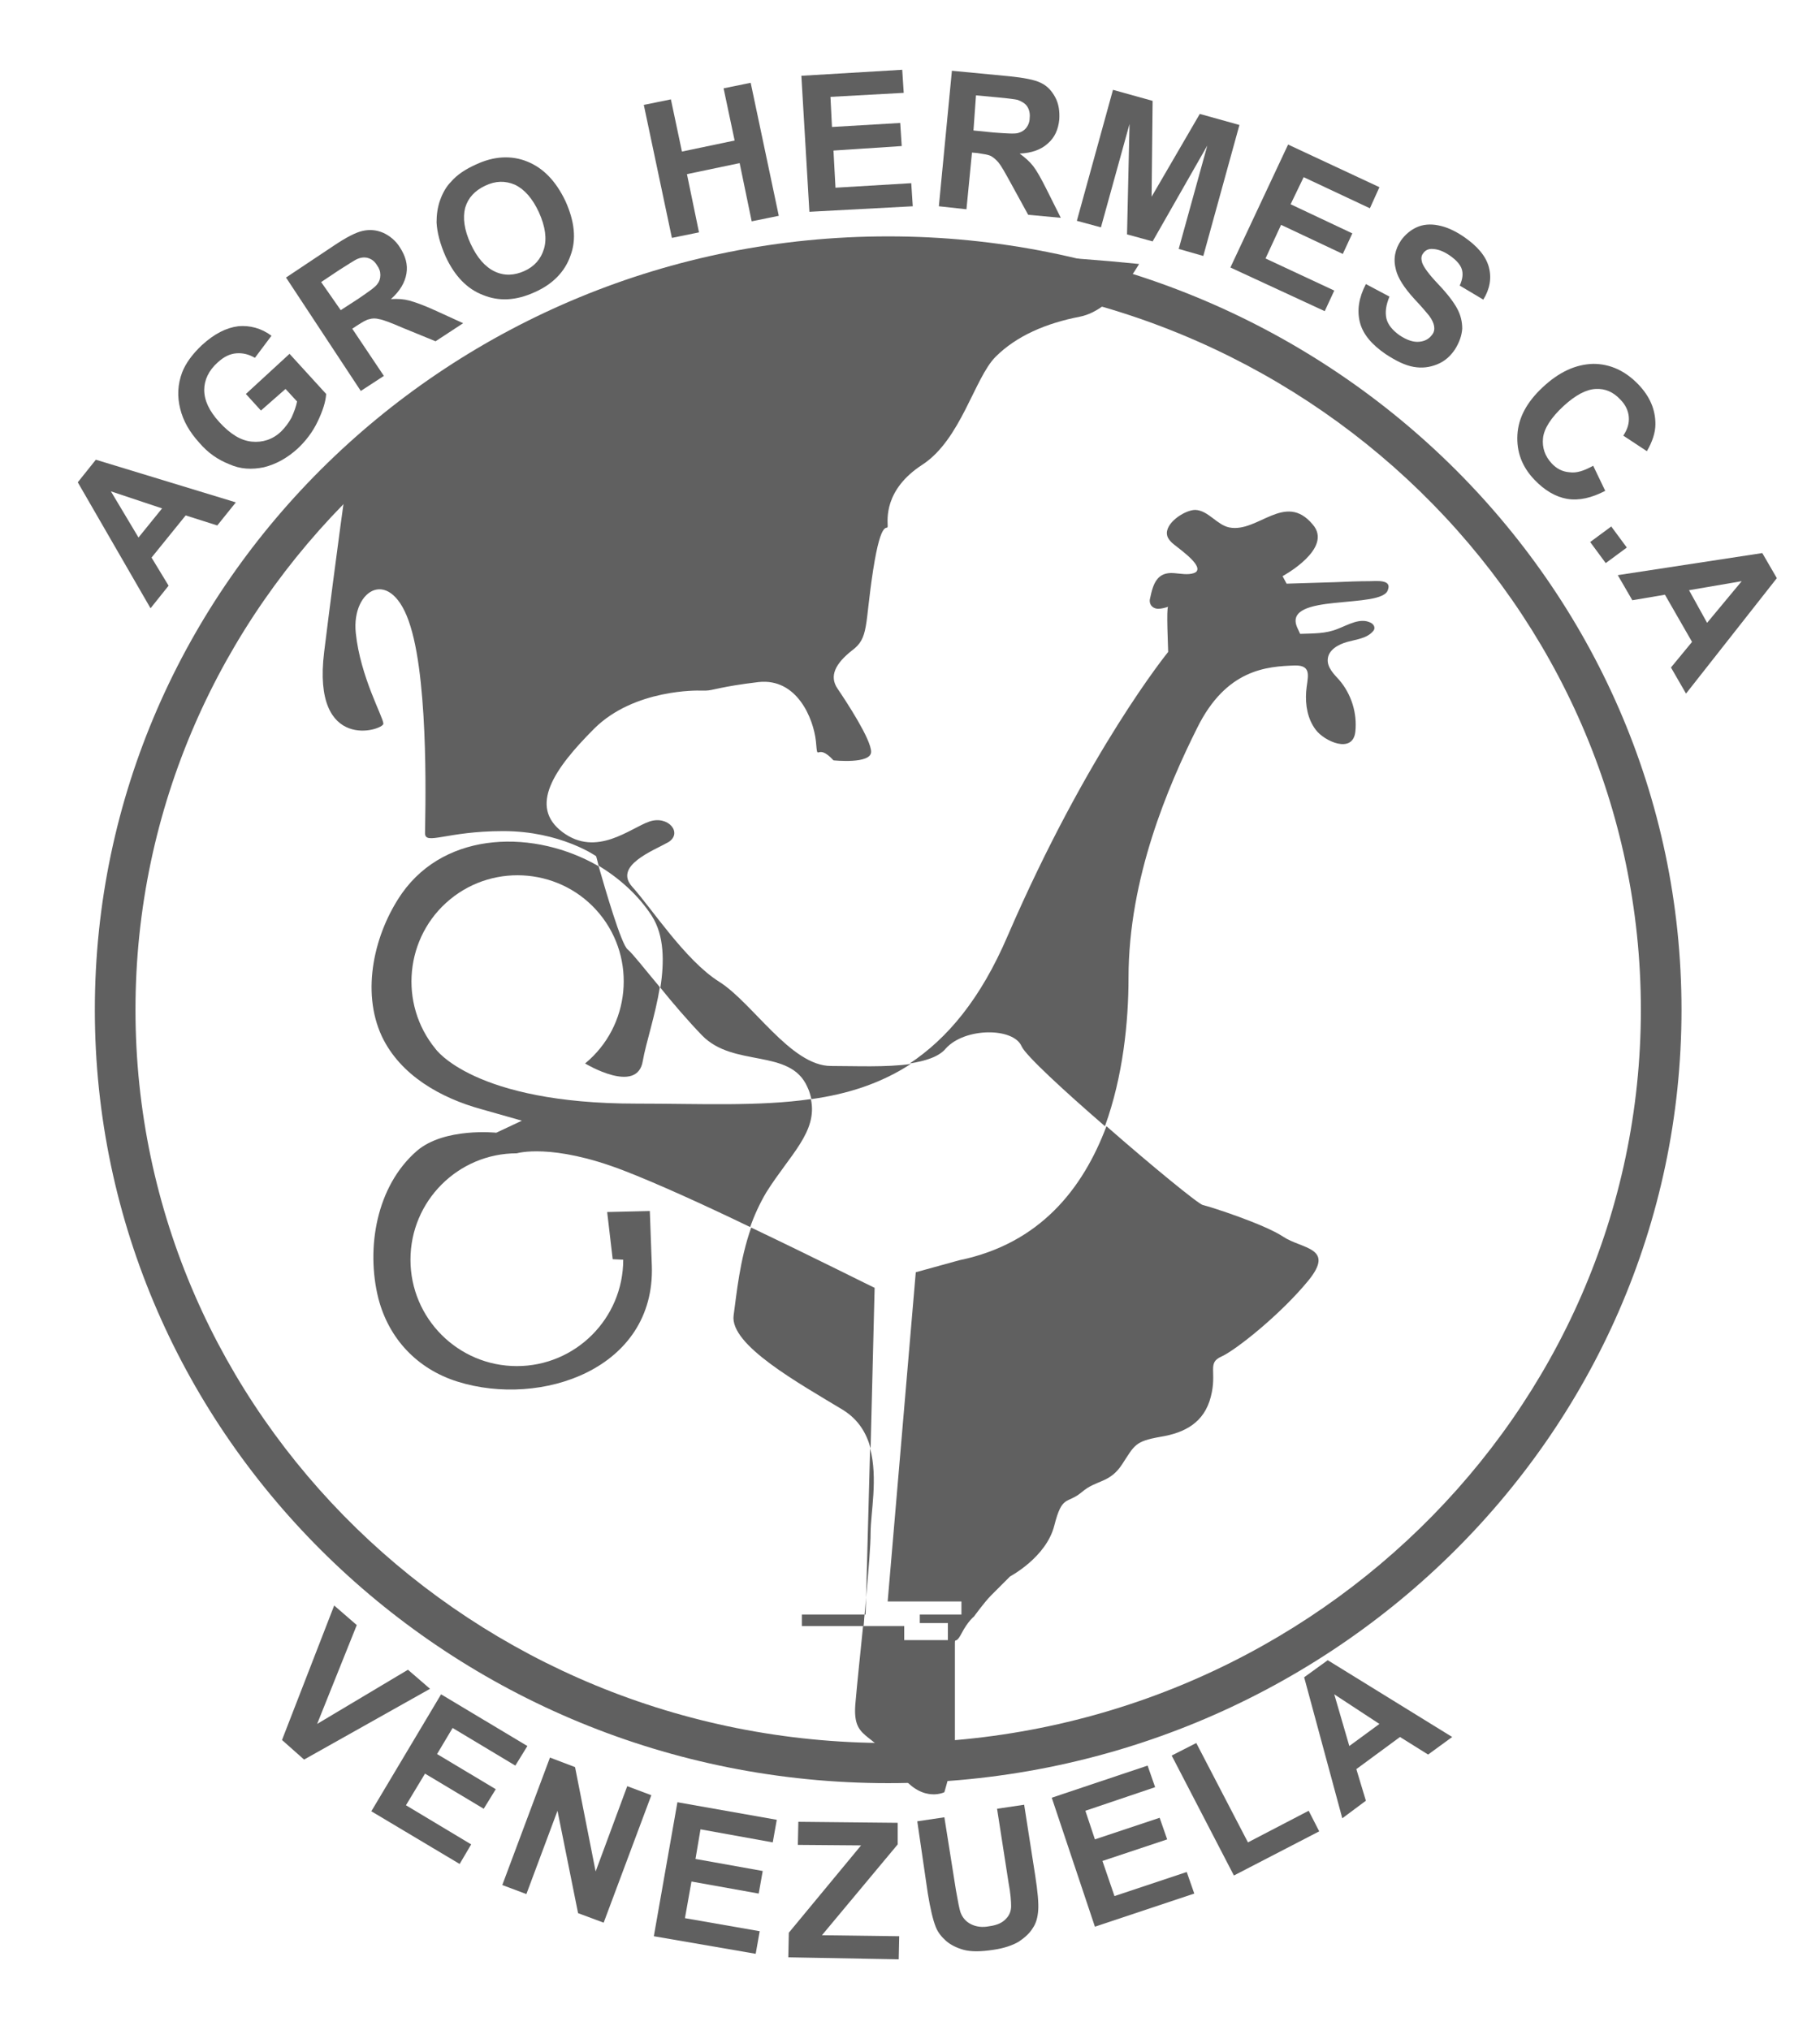<?xml version="1.0" encoding="UTF-8"?> <svg xmlns="http://www.w3.org/2000/svg" id="Capa_1" data-name="Capa 1" viewBox="0 0 362.7 404.5"><defs><style> .cls-1 { fill: #606060; stroke-width: 0px; } </style></defs><g><path class="cls-1" d="m47,100.1l-3.7,4.6-6.3-2-6.8,8.4,3.4,5.6-3.6,4.5-14.5-25.1,3.6-4.5,27.9,8.5Zm-14.7,1.2l-10.2-3.4,5.5,9.2,4.7-5.8Z"></path><path class="cls-1" d="m52,81.8l-3-3.3,8.7-8,7.3,8c-.1,1.6-.7,3.4-1.7,5.5-1,2.1-2.4,3.9-4,5.4-2.1,1.9-4.3,3.1-6.7,3.7-2.4.5-4.7.4-6.9-.6-2.3-.9-4.3-2.3-6-4.3-1.9-2.1-3.2-4.3-3.8-6.8-.6-2.4-.5-4.8.4-7.2.7-1.8,2-3.6,3.9-5.4,2.5-2.3,4.9-3.5,7.3-3.8,2.3-.2,4.6.4,6.6,1.9l-3.3,4.4c-1.2-.7-2.4-1-3.7-.9s-2.5.7-3.7,1.8c-1.8,1.6-2.7,3.5-2.7,5.5,0,2.1,1,4.2,3,6.4,2.2,2.4,4.3,3.7,6.5,3.9,2.1.2,4.1-.4,5.8-2,.8-.8,1.5-1.7,2.1-2.8.5-1.1.9-2.2,1.1-3.2l-2.3-2.5-4.9,4.3Z"></path><path class="cls-1" d="m71.9,77.9l-14.9-22.6,9.6-6.4c2.4-1.6,4.3-2.6,5.7-2.9,1.4-.3,2.7-.2,4.1.4,1.3.6,2.5,1.6,3.3,2.9,1.1,1.7,1.6,3.4,1.3,5.2-.3,1.8-1.3,3.5-3.1,5.1,1.4-.1,2.6,0,3.7.3s2.8.9,5,1.9l5.7,2.6-5.5,3.6-6.6-2.7c-2.3-1-3.9-1.6-4.6-1.7-.7-.2-1.4-.2-2,0-.6.1-1.4.6-2.5,1.3l-.9.6,6.3,9.4-4.6,3Zm-4-16.1l3.4-2.2c2.2-1.5,3.5-2.4,3.9-3,.4-.5.6-1.1.6-1.8s-.2-1.3-.7-2c-.5-.8-1.1-1.2-1.8-1.4-.7-.2-1.5-.1-2.3.3-.4.2-1.5.9-3.4,2.1l-3.6,2.4,3.9,5.6Z"></path><path class="cls-1" d="m88.8,51.1c-1.1-2.5-1.7-4.8-1.8-6.8,0-1.5.2-3,.7-4.4s1.2-2.7,2.2-3.7c1.2-1.4,2.9-2.5,4.9-3.4,3.6-1.7,7.1-1.9,10.3-.6,3.2,1.3,5.7,3.9,7.6,7.9,1.8,4,2.2,7.6,1,10.8-1.1,3.2-3.5,5.7-7.1,7.3-3.7,1.7-7.1,1.9-10.3.6-3.2-1.2-5.7-3.8-7.5-7.7Zm5-2.5c1.3,2.8,2.9,4.6,4.8,5.5s3.9.8,5.9-.1c2-.9,3.3-2.4,3.9-4.4s.3-4.4-1-7.3c-1.3-2.8-2.9-4.6-4.8-5.5-1.9-.8-3.8-.8-5.9.2s-3.4,2.4-4,4.4c-.5,2-.2,4.4,1.1,7.2Z"></path><path class="cls-1" d="m133.9,47.4l-5.6-26.5,5.4-1.1,2.2,10.4,10.5-2.2-2.2-10.4,5.4-1.1,5.6,26.5-5.4,1.1-2.4-11.6-10.5,2.2,2.4,11.6-5.4,1.1Z"></path><path class="cls-1" d="m161.3,42.2l-1.6-27.1,20.1-1.2.3,4.6-14.6.8.3,6,13.6-.8.3,4.6-13.6.9.4,7.4,15.1-.9.3,4.6-20.6,1.1Z"></path><path class="cls-1" d="m187.1,41.1l2.6-27,11.5,1.1c2.9.3,5,.7,6.2,1.3,1.3.6,2.2,1.6,2.9,2.9s.9,2.8.8,4.4c-.2,2-.9,3.6-2.3,4.8-1.3,1.2-3.2,1.9-5.6,2,1.1.8,2,1.6,2.7,2.5s1.6,2.5,2.7,4.7l2.8,5.6-6.5-.6-3.4-6.2c-1.2-2.2-2-3.6-2.5-4.2-.5-.6-1-1-1.5-1.3-.6-.3-1.5-.4-2.7-.6l-1.1-.1-1.1,11.3-5.5-.6Zm6.9-15.1l4,.4c2.6.2,4.3.3,4.9.1.7-.2,1.2-.5,1.6-1,.4-.5.7-1.2.7-2,.1-.9-.1-1.7-.5-2.3-.4-.6-1.1-1-1.9-1.3-.4-.1-1.8-.3-4-.5l-4.3-.4-.5,7Z"></path><path class="cls-1" d="m214.6,44l7.2-26.1,7.9,2.2-.2,19.1,9.6-16.5,7.9,2.2-7.2,26.1-4.9-1.4,5.7-20.6-10.9,19.1-5.1-1.4.5-22-5.7,20.6-4.8-1.3Z"></path><path class="cls-1" d="m245.2,53.3l11.5-24.5,18.2,8.5-1.9,4.2-13.2-6.2-2.6,5.4,12.3,5.8-1.9,4.1-12.3-5.8-3.1,6.7,13.7,6.4-1.9,4.1-18.8-8.7Z"></path><path class="cls-1" d="m272.2,56.6l4.7,2.5c-.7,1.7-.9,3.1-.6,4.4.3,1.2,1.2,2.3,2.6,3.3,1.5,1,2.8,1.4,3.9,1.3,1.2-.1,2-.6,2.6-1.4.4-.5.5-1.1.4-1.7s-.4-1.3-1-2.1c-.4-.5-1.4-1.7-3-3.4-2-2.2-3.2-4.1-3.6-5.7-.6-2.2-.2-4.1,1-5.9.8-1.1,1.8-2,3.1-2.6,1.3-.6,2.8-.7,4.3-.4,1.6.3,3.2,1,5,2.2,2.8,1.9,4.5,3.9,5.1,6.1.6,2.2.2,4.4-1.1,6.5l-4.7-2.8c.6-1.3.7-2.4.4-3.3-.3-.9-1.1-1.8-2.4-2.7s-2.5-1.3-3.6-1.3c-.7,0-1.3.3-1.7.9-.4.5-.4,1.1-.2,1.8.3.9,1.3,2.3,3.2,4.3,1.9,2,3.1,3.6,3.8,4.9.7,1.3,1,2.6,1,4-.1,1.4-.6,2.8-1.5,4.2-.9,1.3-2,2.3-3.5,2.9s-3,.8-4.7.5-3.5-1.2-5.5-2.5c-2.8-1.9-4.6-4-5.2-6.4-.6-2.4-.2-4.9,1.2-7.6Z"></path><path class="cls-1" d="m317.5,92.8l2.4,5c-2.7,1.4-5.2,2-7.6,1.6-2.3-.4-4.5-1.7-6.5-3.8-2.5-2.6-3.6-5.6-3.4-9s1.9-6.5,5-9.4c3.3-3.1,6.6-4.6,10.1-4.7,3.4,0,6.4,1.4,9,4.1,2.3,2.4,3.4,5,3.4,7.9,0,1.7-.6,3.5-1.7,5.4l-4.7-3.1c.8-1.2,1.2-2.4,1.1-3.7-.1-1.3-.7-2.5-1.7-3.5-1.4-1.5-3-2.2-4.9-2.1s-4,1.2-6.4,3.4c-2.5,2.3-3.9,4.5-4.1,6.4s.4,3.6,1.7,5c1,1.1,2.2,1.7,3.6,1.8,1.4.2,2.9-.3,4.7-1.3Z"></path><path class="cls-1" d="m316.9,108l4.2-3.1,3.1,4.2-4.2,3.1-3.1-4.2Z"></path><path class="cls-1" d="m336,138.2l-3-5.2,4.2-5.1-5.4-9.4-6.5,1.1-2.9-5,28.8-4.4,2.9,5-18.1,23Zm4.2-14.1l6.9-8.3-10.5,1.8,3.6,6.5Z"></path></g><g><path class="cls-1" d="m56.2,346.7l10.4-26.8,4.5,3.9-7.9,19.7,18.1-10.8,4.4,3.8-25.1,14.1-4.4-3.9Z"></path><path class="cls-1" d="m74,360.9l13.9-23.3,17.2,10.3-2.4,3.9-12.5-7.5-3.1,5.2,11.7,7-2.4,3.9-11.7-7-3.8,6.3,13,7.8-2.3,3.9-17.6-10.5Z"></path><path class="cls-1" d="m100.1,375.6l9.5-25.4,5,1.9,4.1,20.8,6.3-17,4.8,1.8-9.5,25.4-5.1-1.9-4.1-20.4-6.2,16.6-4.8-1.8Z"></path><path class="cls-1" d="m130.3,385.8l4.7-26.7,19.8,3.5-.8,4.5-14.4-2.6-1,5.9,13.4,2.4-.8,4.5-13.4-2.4-1.3,7.3,14.9,2.6-.8,4.5-20.3-3.5Z"></path><path class="cls-1" d="m157.1,390l.1-4.9,14.4-17.4-12.6-.1.1-4.6,19.8.2v4.3l-15.1,18.1,15.4.2-.1,4.6-22-.4Z"></path><path class="cls-1" d="m182.8,362.9l5.4-.8,2.3,14.5c.4,2.3.7,3.8.9,4.4.4,1.1,1.1,1.9,2.1,2.4s2.2.7,3.7.4c1.5-.2,2.6-.7,3.3-1.5.7-.7,1-1.6,1-2.5s-.1-2.5-.5-4.6l-2.3-14.8,5.4-.8,2.2,14.1c.5,3.2.7,5.5.6,6.9-.1,1.4-.4,2.6-1.1,3.6-.6,1-1.6,1.9-2.8,2.7-1.2.7-2.9,1.3-5,1.6-2.6.4-4.5.4-6,0-1.4-.4-2.6-1-3.5-1.8s-1.6-1.7-2-2.7c-.6-1.5-1.1-3.7-1.6-6.7l-2.1-14.4Z"></path><path class="cls-1" d="m218.2,383.9l-8.6-25.7,19.1-6.4,1.5,4.3-13.9,4.7,1.9,5.7,12.9-4.3,1.5,4.3-12.9,4.3,2.4,7,14.4-4.8,1.5,4.3-19.8,6.6Z"></path><path class="cls-1" d="m245.9,373.7l-12.4-23.9,4.9-2.5,10.3,19.8,12.1-6.3,2.1,4.1-17,8.8Z"></path><path class="cls-1" d="m289.4,346.1l-4.8,3.5-5.6-3.5-8.7,6.4,1.9,6.3-4.7,3.5-7.6-28.1,4.7-3.4,24.8,15.3Zm-14.5-2.6l-9-5.9,3,10.3,6-4.4Z"></path></g><path class="cls-1" d="m177,355.3c-87.2,0-158.1-69.1-158.1-154.1S89.8,47.1,177,47.1s158.1,69.1,158.1,154.1-70.9,154.1-158.1,154.1Zm0-300.2c-82.7,0-150,65.5-150,146.1s67.3,146.1,150,146.1,150-65.5,150-146.1S259.7,55.1,177,55.1Z"></path><g><path class="cls-1" d="m149.7,244.6c-2.3,6.5-2.9,13.2-3.5,17.5-.8,5.9,13,13.5,21.9,18.9,3,1.9,4.6,4.6,5.4,7.6l.8-32c-.1,0-11.8-5.9-24.6-12Z"></path><path class="cls-1" d="m129.9,182.5c2.5,3.9,2.5,9.2,1.7,14.3,2.5,3.1,5.5,6.6,8.3,9.5,6.3,6.5,17.6,2.5,21,10.3.4.8.6,1.6.8,2.4,7.2-1,13.8-3.1,19.8-7-4.9.7-11,.4-15.9.4-8,0-15.6-12.6-22.3-16.8s-13.5-14.7-17.3-18.9,4.2-7.2,7.2-8.9c2.9-1.8,0-5.4-3.8-4.1-3.8,1.3-10.5,7.2-17.3,2.1s-1.7-12.6,6.3-20.6,21-7.6,21-7.6h1.3c1.3,0,2.9-.8,10.5-1.7,7.6-.8,10.9,7.2,11.4,11.8.4,4.6,0,0,3.5,3.8,0,0,7.5.8,7.5-1.7s-5-10.1-6.7-12.6-.4-5,2.9-7.6c3.4-2.5,2.5-5,4.2-16,1.7-10.9,2.9-7.6,2.9-8.8s-.8-7.2,6.9-12.2,10.4-17.3,14.6-21.5,10.1-6.7,16.8-8c6.7-1.3,11.8-10.5,11.8-10.5-128.4-13.1-157.8,42.4-157.8,42.4,0,0-2.1,14.7-4.6,34.9s11.8,15.6,11.8,14.3-4.6-9.3-5.5-18.1,7.2-13.5,10.9-1.3c3.8,12.2,2.9,38.7,2.9,41.2s4.2-.4,15.6-.4,18.5,5,18.5,5c0,0,.2.7.5,1.9,4.3,2.6,8,6,10.6,10Z"></path><path class="cls-1" d="m191.2,251.1l-8.7,2.4-5.6,65.6h14.7v2.6h-8.3v1.7h5.6v3.4h-8.7v-2.8h-8.2c-.6,5.9-1.2,11.6-1.5,15.1-.8,8,3.4,5.5,8,13,4.6,7.6,9.7,5,9.7,5,0,0,2.1-7.2,2.1-8.4v-20.7c0-2.2,0,0,1.3-2.5s2.5-3.4,2.5-3.4c0,0,2.1-2.9,3.4-4.2,1.3-1.3,3.8-3.8,3.8-3.8,0,0,7.2-3.8,8.8-10.1s2.5-4.2,5.5-6.7c2.9-2.5,5.5-1.7,8-5.5s2.5-4.6,7.6-5.5c5-.8,8.8-2.9,10.1-8,1.3-5-.8-6.7,2.1-8s11.8-8.4,17.3-15.1c5.5-6.7-1.3-6.3-5-8.8-3.8-2.5-14.3-5.9-16-6.3-.9-.2-10.3-7.9-19.2-15.7-4.7,12.5-13.3,23.4-29.3,26.7Z"></path><path class="cls-1" d="m172.6,318.3c-.1,1.1-.2,2.3-.3,3.4h.2l.1-3.4Z"></path><path class="cls-1" d="m161.6,219c-10.5,1.5-22.1.9-34.8.9-32.4,0-40-10.9-40-10.9-7.4-9-6.1-22.4,2.9-29.8,9-7.4,22.4-6.1,29.8,2.9,7.4,9,6.1,22.4-2.9,29.8,0,0,10.4,6.3,11.5-.5.6-3.5,2.5-9.1,3.4-14.7-3.1-3.7-5.5-6.8-6.4-7.5-1.3-1-4.5-12.1-5.8-16.6-12.6-7.3-30.3-7.2-39.2,5.4-5.5,7.9-8.2,19.5-4,28.5,3.7,7.8,11.8,12.3,19.8,14.5l8.1,2.3-5.1,2.4s-10.3-1.1-15.8,3.6c-8.1,7-10.2,19.4-7.7,29.4,2.1,8.1,7.8,14.1,15.8,16.6,16.6,5.2,39.4-2.5,38.7-23.1l-.4-10.9-8.5.2,1.1,9.4,2.1.1c0,11.7-9.5,21.2-21.2,21.2s-21.2-9.5-21.2-21.2,9.5-21.2,21.2-21.2c0,0,6.9-2.1,21.2,3.4,6.5,2.5,16.2,6.9,25.3,11.3.8-2.3,1.9-4.7,3.2-6.9,4.7-7.5,10.3-12.1,8.9-18.6Z"></path><path class="cls-1" d="m159.8,321.7v2.3h12.3c.1-.8.1-1.5.2-2.3h-12.5Z"></path><path class="cls-1" d="m273,115.8c-2.3,0-4.6.1-6.9.2-3.2.1-6.5.2-9.7.3l-.8-1.5s10.2-5.5,6-10.3c-5.5-6.6-10.9,1.7-16.6.6-2.5-.5-4.2-3.4-6.8-3.5-2.1,0-6.2,2.7-5.6,5.1.1.5.5,1,.9,1.4.8.8,6,4.2,5,5.7-.1.2-.4.3-.6.4-1.2.4-2.6.1-3.9,0-3.4-.3-4.2,2.1-4.8,5-.1.3-.1.7,0,1,.2.7.9,1.1,1.6,1.1s1.4-.2,2-.4c-.4.2,0,8.2,0,9,0,0-16,19.6-32,56.6-5.4,12.6-12,20.4-19.5,25.4,3.1-.5,5.8-1.3,7.2-3,3.8-4.2,13.5-4.2,15.1-.4.8,1.8,8.5,8.9,16.6,15.9,3.6-9.9,4.7-20.8,4.7-29.6,0-19.8,7.9-38.2,13.7-49.8,5.8-11.7,13.9-12.2,19.4-12.4,3.7-.1,2.5,2.5,2.3,5.2s.3,5.5,1.9,7.6c1.7,2.3,7.4,4.9,7.9.4.4-3.7-.8-7.5-3.2-10.3-1.1-1.2-2.4-2.5-2.3-4.1.1-1.9,2.1-3,3.9-3.5s3.9-.7,5.1-2.1c.2-.2.3-.4.3-.7,0-.4-.3-.8-.7-1-2.1-1.1-4.5.4-6.6,1.2-2.4,1-4.9.9-7.5,1-.2-.4-.4-.9-.6-1.3-3-7,17.1-3.5,18.1-7.5.8-2.1-2.4-1.7-3.6-1.7Z"></path><path class="cls-1" d="m173.4,288.6l-.8,29.7c.5-5.5.9-10.4.9-12.9,0-3.9,1.5-10.9-.1-16.8Z"></path></g></svg> 
